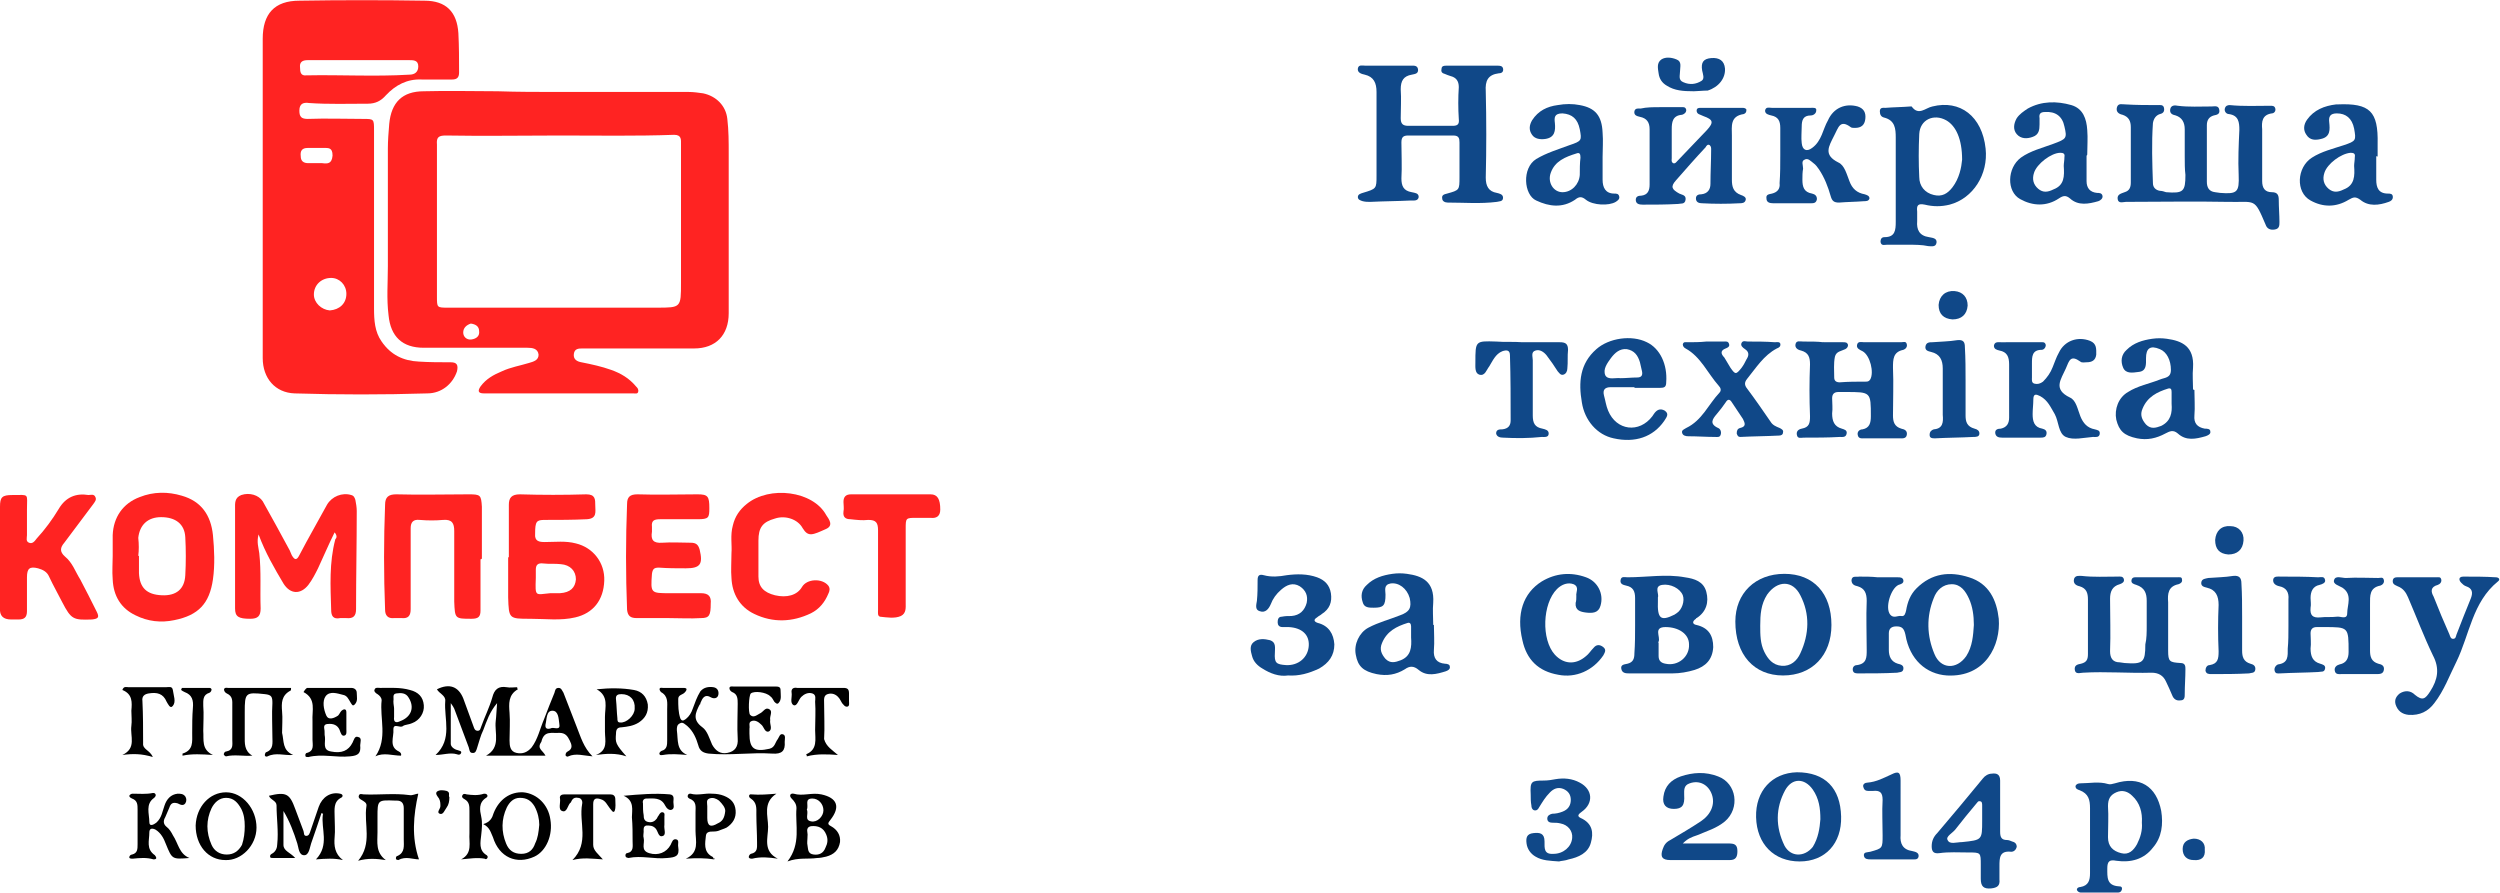 <?xml version="1.0" encoding="utf-8"?>
<!-- Generator: Adobe Illustrator 27.5.0, SVG Export Plug-In . SVG Version: 6.00 Build 0)  -->
<svg version="1.1" id="Слой_1" xmlns="http://www.w3.org/2000/svg" xmlns:xlink="http://www.w3.org/1999/xlink" x="0px" y="0px"
	 viewBox="0 0 361.6 129.1" style="enable-background:new 0 0 361.6 129.1;" xml:space="preserve">
<style type="text/css">
	.st0{fill:#FF2322;}
	.st1{fill:#104888;}
</style>
<g>
	<path class="st0" d="M80.7,13.3c6.3,0,12.6,0,18.9,0c0.7,0,1.4,0.1,2.1,0.2c1.9,0.4,3.3,1.8,3.5,3.7c0.2,1.7,0.2,3.3,0.2,5
		c0,7.7,0,15.4,0,23.1c0,3.2-1.9,5.1-5,5.1c-5,0-10.1,0-15.1,0c-0.3,0-0.7,0-1,0c-0.6,0-1.2,0-1.3,0.8c-0.1,0.8,0.5,1.1,1.1,1.2
		c1.5,0.3,2.9,0.6,4.3,1.1c1.4,0.5,2.6,1.2,3.6,2.4c0.2,0.2,0.4,0.4,0.3,0.8c-0.1,0.3-0.4,0.2-0.7,0.2c-7.2,0-14.4,0-21.6,0
		c-0.9,0-0.9-0.4-0.5-1c0.8-1.1,1.9-1.7,3.1-2.2c1.3-0.6,2.6-0.8,3.9-1.2c0.7-0.2,1.4-0.4,1.4-1.2c-0.1-0.9-0.9-1-1.6-1
		c-2.4,0-4.7,0-7.1,0c-2.6,0-5.2,0-7.9,0c-3.1,0-4.8-1.6-5.1-4.7c-0.3-2.4-0.1-4.7-0.1-7.1c0-5.7,0-11.3,0-17c0-1.2,0.1-2.4,0.2-3.6
		c0.3-3.1,1.9-4.7,5-4.7c3.6-0.1,7.2,0,10.7,0C74.9,13.3,77.8,13.3,80.7,13.3C80.7,13.3,80.7,13.3,80.7,13.3z M81,19.6
		C81,19.6,81,19.7,81,19.6c-5.5,0-11,0.1-16.5,0c-1,0-1.4,0.2-1.3,1.3c0,7.3,0,14.7,0,22c0,1.6,0,1.6,1.6,1.6c10.1,0,20.2,0,30.2,0
		c3.5,0,3.5,0,3.5-3.6c0-6.7,0-13.3,0-20c0-0.7,0.1-1.4-1-1.4C92,19.7,86.5,19.6,81,19.6z M68.1,46.8c-0.6,0.2-1.1,0.6-1.1,1.3
		c0,0.6,0.5,1.1,1.2,1c0.7-0.1,1.2-0.5,1.1-1.2C69.3,47.2,68.8,46.9,68.1,46.8z"/>
	<path class="st0" d="M38,28.6c0-7.7,0-15.3,0-23c0-3.6,1.7-5.5,5.3-5.5c6-0.1,12.1-0.1,18.1,0c3.1,0,4.7,1.6,4.9,4.7
		c0.1,1.9,0.1,3.8,0.1,5.7c0,0.7-0.3,1-1,1c-1.5,0-2.9,0-4.4,0c-2.1-0.1-3.8,0.8-5.2,2.3c-0.7,0.8-1.5,1.2-2.6,1.2
		c-2.8,0-5.7,0.1-8.5-0.1c-0.7-0.1-1.4,0-1.4,1.1c0,0.9,0.3,1.2,1.2,1.2c2.7-0.1,5.3,0,8,0c1.6,0,1.6,0,1.6,1.7c0,8.6,0,17.2,0,25.7
		c0,1.7,0.1,3.4,1.1,4.8c1.3,1.9,3.1,2.8,5.4,2.9c1.5,0.1,3.1,0.1,4.6,0.1c0.9,0,1.1,0.4,0.9,1.3c-0.6,1.8-2.2,3.2-4.3,3.2
		c-6.4,0.2-12.8,0.2-19.2,0c-2.8-0.1-4.6-2.2-4.6-5.1C38,44.1,38,36.3,38,28.6C38,28.6,38,28.6,38,28.6z M51.9,8.7
		C51.9,8.7,51.9,8.7,51.9,8.7c-2.5,0-4.9,0-7.4,0c-0.8,0-1.2,0.3-1.1,1.1c0,0.6,0.1,1.2,0.9,1.1c5-0.1,9.9,0.2,14.9-0.1
		c0.8,0,1.3-0.4,1.3-1.2c0-0.9-0.7-0.9-1.3-0.9C56.7,8.7,54.3,8.7,51.9,8.7z M50.1,42.5c0-1.3-1-2.3-2.2-2.3c-1.4,0-2.5,1-2.5,2.4
		c0,1.2,1.1,2.2,2.3,2.3C49.1,44.8,50.1,43.9,50.1,42.5z M45.7,23.6c0.3,0,0.6,0,0.9,0c0.8,0.1,1.4,0.1,1.5-1.1
		c0-1.2-0.6-1.1-1.4-1.1c-0.7,0-1.5,0-2.2,0c-0.8,0-1.1,0.4-1,1.2c0,0.7,0.4,1,1.1,1C44.9,23.6,45.3,23.6,45.7,23.6z"/>
	<path class="st1" d="M213,9.5c1.2,0,2.4,0,3.6,0c0.3,0,0.7,0,0.8,0.4c0.1,0.5-0.2,0.7-0.6,0.7c-1.6,0.2-2,1.1-1.9,2.6
		c0.1,4.2,0.1,8.3,0,12.5c0,1.2,0.4,2,1.6,2.2c0.4,0.1,0.9,0.2,0.9,0.7c0,0.6-0.6,0.5-0.9,0.6c-2.4,0.3-4.7,0.1-7.1,0.1
		c-0.4,0-0.8-0.2-0.8-0.6c-0.1-0.5,0.3-0.6,0.7-0.7c1.8-0.5,1.8-0.5,1.8-2.4c0-1.7,0-3.3,0-5c0-0.6-0.1-1-0.9-1c-2.2,0-4.3,0-6.5,0
		c-0.7,0-1,0.2-1,1c0,1.7,0.1,3.5,0,5.2c0,1.1,0.3,1.8,1.5,2c0.4,0.1,1,0.1,1,0.7c-0.1,0.6-0.7,0.5-1.1,0.5c-2,0.1-3.9,0.1-5.9,0.2
		c-0.4,0-0.7,0-1.1-0.1c-0.3-0.1-0.7-0.2-0.7-0.6c0-0.4,0.4-0.5,0.7-0.6c2-0.6,2-0.6,2-2.5c0-4,0-8.1,0-12.1c0-1.3-0.4-2.2-1.7-2.5
		c-0.5-0.1-1.1-0.3-1-0.9c0.1-0.6,0.7-0.4,1.1-0.4c2.2,0,4.3,0,6.5,0c0.4,0,1-0.1,1.1,0.5c0.1,0.7-0.5,0.7-0.9,0.8
		c-1.2,0.2-1.6,0.9-1.6,2.1c0.1,1.4,0,2.8,0,4.2c0,0.8,0.3,1.1,1.1,1.1c2.1,0,4.2,0,6.4,0c0.7,0,1-0.2,0.9-1c-0.1-1.5-0.1-3.1,0-4.6
		c0-0.9-0.4-1.4-1.2-1.6c-0.3-0.1-0.6-0.2-0.8-0.3c-0.4-0.1-0.6-0.3-0.5-0.7c0-0.5,0.4-0.5,0.7-0.5C210.5,9.5,211.7,9.5,213,9.5
		C213,9.5,213,9.5,213,9.5z"/>
	<path class="st0" d="M48.4,77c-0.9,1.8-1.6,3.5-2.4,5.2c-0.4,0.8-0.8,1.6-1.4,2.4C43.5,86,42,86,41,84.4c-1.3-2.2-2.6-4.4-3.6-7.1
		c-0.3,1.1,0,1.9,0.1,2.7c0.3,2.7,0.1,5.3,0.2,8c0,1.1-0.4,1.5-1.5,1.5c-1.7,0-2.2-0.3-2.2-1.5c0-2.6,0-5.2,0-7.9c0-2.2,0-4.3,0-6.5
		c0-0.8-0.1-1.6,0.9-2c1.2-0.4,2.5,0,3.1,0.9c1.3,2.3,2.6,4.7,3.9,7.1c0.1,0.2,0.2,0.5,0.3,0.7c0.4,0.7,0.7,0.8,1.1,0
		c1.3-2.5,2.7-4.9,4-7.3c0.7-1.2,2.2-1.8,3.5-1.4c0.4,0.1,0.5,0.4,0.6,0.7c0.1,0.5,0.2,1.1,0.2,1.6c0,4.7-0.1,9.5-0.1,14.2
		c0,1-0.4,1.4-1.4,1.3c-0.3,0-0.6,0-0.9,0c-1,0.2-1.3-0.3-1.3-1.2c-0.1-3.4-0.3-6.8,0.6-10.2C48.7,77.8,48.8,77.5,48.4,77z"/>
	<path class="st1" d="M316,22.6c0-1.3,0-2.6,0-3.9c0-1-0.4-1.7-1.3-2c-0.5-0.1-0.9-0.3-0.8-0.9c0.1-0.6,0.7-0.6,1.1-0.5
		c1.6,0.2,3.2,0.1,4.9,0.1c0.4,0,1-0.2,1.1,0.5c0.1,0.6-0.3,0.7-0.8,0.8c-0.7,0.2-1,0.7-1,1.4c0,2.7,0,5.5,0,8.2
		c0,0.8,0.3,1.4,1.2,1.5c0.2,0,0.5,0.1,0.7,0.1c2.5,0.2,2.8-0.1,2.7-2.6c-0.1-2.2,0-4.3,0.1-6.5c0-1.1-0.1-2.1-1.5-2.3
		c-0.4,0-0.7-0.4-0.6-0.8c0.1-0.4,0.4-0.5,0.7-0.5c2,0.2,3.9,0.1,5.9,0.1c0.3,0,0.6,0,0.7,0.4c0.1,0.4-0.2,0.7-0.5,0.7
		c-1.4,0.2-1.5,1.2-1.4,2.3c0,2.5,0,5,0,7.5c0,1,0.4,1.6,1.4,1.6c0.8,0,1,0.4,1,1.1c0,1.1,0.1,2.2,0.1,3.2c0,0.5,0,1-0.7,1.1
		c-0.6,0.1-1.1-0.1-1.3-0.7c-1.7-4-1.4-3.2-5.5-3.3c-4.9-0.1-9.8,0-14.7,0c-0.4,0-1.1,0.3-1.2-0.4c-0.1-0.7,0.5-0.8,1-1
		c0.7-0.2,0.9-0.7,0.9-1.4c0-2.7,0-5.3,0-8c0-0.9-0.3-1.5-1.2-1.8c-0.5-0.1-1-0.4-0.8-1.1c0.2-0.6,0.7-0.4,1.2-0.4
		c1.6,0.1,3.2,0.1,4.7,0.1c0.3,0,0.8-0.1,0.9,0.4c0.1,0.5-0.1,0.8-0.6,0.9c-0.6,0.2-0.9,0.7-1,1.3c-0.2,2.9-0.1,5.8,0,8.7
		c0,0.6,0.4,1,1,1.1c0.3,0,0.6,0.1,0.9,0.2c2.5,0.2,2.8-0.1,2.8-2.5C316,24.5,316,23.6,316,22.6z"/>
	<path class="st0" d="M73.6,80.6c0-2.5,0-5.1,0-7.6c0-1,0.4-1.5,1.6-1.5c3.2,0.1,6.4,0.1,9.6,0c1.3,0,1.3,0.7,1.3,1.6
		c0,0.9,0.3,1.9-1.2,2c-2,0.1-4.1,0.1-6.1,0.1c-1.2,0-1.4,0.2-1.4,2c-0.1,1.1,0.6,1.2,1.4,1.2c1.5,0,3-0.2,4.5,0.2
		c2.5,0.6,4.2,2.8,4.1,5.4c-0.1,2.8-1.6,4.7-4.2,5.3c-2.1,0.5-4.3,0.2-6.5,0.2c-3.1,0-3.1,0-3.2-3.1c0-1,0-1.9,0-2.9
		c0-1,0-1.9,0-2.9C73.6,80.6,73.6,80.6,73.6,80.6z M79.6,85.8c0.5,0,0.9,0,1.4,0c1.5-0.1,2.2-0.8,2.3-2c0-1.2-0.8-2.1-2.2-2.2
		c-0.8-0.1-1.7,0-2.5-0.1c-0.8-0.1-1.1,0.2-1.1,0.9c0,0.4,0,0.8,0,1.2C77.4,86.4,77.4,86,79.6,85.8z"/>
	<path class="st0" d="M16.3,80.4c0-1,0-2,0-3c0.1-2.6,1.5-4.6,3.9-5.5c2-0.8,4.1-0.8,6.1-0.2c2.8,0.8,4.2,2.8,4.5,5.7
		c0.2,2.1,0.3,4.3,0,6.4c-0.5,3.5-2.1,5.2-5.6,5.9c-1.9,0.4-3.8,0.2-5.6-0.7c-2.1-1-3.2-2.8-3.3-5.2C16.2,82.6,16.3,81.5,16.3,80.4
		C16.3,80.4,16.3,80.4,16.3,80.4z M20,80.4c0,0,0.1,0,0.1,0c0,0.8,0,1.7,0,2.5c0.1,2.1,1.1,3.1,3.3,3.2c2.1,0.1,3.3-0.9,3.4-2.9
		c0.1-1.8,0.1-3.7,0-5.5c-0.1-1.9-1.4-2.9-3.5-2.9c-1.9,0-3.1,1.1-3.3,3C20.1,78.7,20.1,79.6,20,80.4z"/>
	<path class="st0" d="M69.5,80.9c0,2.5,0,4.9,0,7.4c0,0.9-0.3,1.2-1.3,1.2c-2.4,0-2.4,0-2.5-2.5c0-3.4,0-6.8,0-10.2
		c0-1.1-0.3-1.7-1.6-1.6c-1.1,0.1-2.2,0.1-3.4,0c-0.9-0.1-1.3,0.3-1.3,1.2c0,2.2,0,4.4,0,6.6c0,1.7,0,3.4,0,5.1
		c0,0.9-0.3,1.4-1.3,1.3c-0.4,0-0.8,0-1.1,0c-0.9,0.1-1.3-0.4-1.3-1.2c-0.2-5.1-0.2-10.1,0-15.2c0-1.1,0.5-1.5,1.6-1.5
		c3.5,0.1,7,0,10.5,0c1.7,0,1.8,0.1,1.9,1.8c0,2.5,0,5,0,7.5C69.6,80.9,69.5,80.9,69.5,80.9z"/>
	<path class="st1" d="M271.6,83.5c1,0,1.9,0,2.9,0c0.3,0,0.7,0,0.8,0.4c0.1,0.5-0.4,0.6-0.7,0.7c-1.1,0.5-2,3.3-1.2,4.3
		c0.5,0.6,1.1,0.1,1.6,0.2c0.5,0.1,0.6-0.4,0.7-0.8c0.2-1.2,0.6-2.3,1.5-3.2c2.2-2.2,4.8-2.5,7.6-1.6c2.9,0.9,4,3.3,4.3,6
		c0.3,3.8-1.9,8.5-7.5,8.2c-3-0.2-5.4-2.3-6-5.9c-0.2-0.9-0.5-1.2-1.3-1.2c-0.7,0-1.1,0.3-1.1,1c0,0.8,0,1.6,0,2.4
		c0,0.9,0.3,1.7,1.3,2c0.4,0.1,0.9,0.2,0.8,0.8c-0.1,0.5-0.6,0.4-0.9,0.5c-1.9,0.1-3.7,0.1-5.6,0.1c-0.3,0-0.7,0-0.8-0.4
		c-0.1-0.5,0.2-0.8,0.6-0.8c1.4-0.2,1.4-1.1,1.4-2.2c0-2.4-0.1-4.7,0-7.1c0-1.1-0.3-1.8-1.3-2.1c-0.5-0.1-0.9-0.3-0.9-0.9
		c0.1-0.7,0.7-0.4,1.1-0.5C269.8,83.4,270.7,83.4,271.6,83.5C271.6,83.4,271.6,83.4,271.6,83.5z M285.5,90.4c0-1.4-0.2-2.7-0.7-3.8
		c-0.5-1.1-1.2-2.1-2.5-2.1c-1.3,0-2.2,0.9-2.6,2c-1.1,2.7-1,5.5,0.1,8.1c0.9,2.2,3.2,2.3,4.6,0.3C285.3,93.5,285.4,91.9,285.5,90.4
		z"/>
	<path class="st0" d="M96.7,89.4c-1.5,0-3.1,0-4.6,0c-0.9,0-1.3-0.3-1.4-1.2c-0.2-5.1-0.2-10.2,0-15.3c0-1,0.4-1.4,1.5-1.4
		c2.9,0.1,5.8,0,8.7,0c1.5,0,1.7,0.3,1.7,2c0,1.4-0.1,1.6-1.7,1.6c-1.8,0-3.6,0-5.4,0c-0.9,0-1.3,0.2-1.2,1.1c0,0.2,0,0.5,0,0.7
		c-0.2,1.2,0.2,1.7,1.5,1.6c1.4-0.1,2.7,0,4.1,0c0.8,0,1.1,0.3,1.3,1c0.5,2.1,0.1,2.7-2,2.7c-1.3,0-2.6,0-3.9-0.1
		c-0.7,0-0.9,0.2-1,0.9c-0.2,2.8-0.2,2.8,2.6,2.8c1.5,0,3,0,4.5,0c1.1,0,1.5,0.5,1.4,1.5c0,1.7-0.2,2.1-1.4,2.1
		C99.9,89.5,98.3,89.4,96.7,89.4z"/>
	<path class="st0" d="M0,80.4c0-2.4,0-4.7,0-7.1c0-1.4,0.3-1.7,1.8-1.7c2.5,0,2.1-0.3,2.1,2.1c0,1.2,0,2.5,0,3.7
		c0,0.4-0.2,0.9,0.3,1.1c0.5,0.2,0.8-0.2,1.1-0.6c1.2-1.3,2.3-2.8,3.2-4.3c1-1.7,2.5-2.3,4.3-2c0.3,0,0.8-0.2,1,0.3
		c0.2,0.4-0.1,0.7-0.3,1c-1.4,1.9-2.8,3.7-4.2,5.6c-0.6,0.7-0.7,1.3,0.1,2c1.1,0.9,1.5,2.2,2.2,3.3c0.8,1.5,1.6,3.1,2.4,4.7
		c0.4,0.8,0.2,1-0.7,1.1c-2.7,0.1-3,0-4.3-2.5c-0.6-1.2-1.3-2.4-1.9-3.7c-0.3-0.7-0.9-1-1.6-1.2c-1.2-0.3-1.6,0-1.6,1.3
		c0,1.6,0,3.2,0,4.9c0,0.9-0.4,1.2-1.2,1.2c-0.4,0-0.7,0-1.1,0c-1.1,0-1.7-0.5-1.6-1.7C0,85.3,0,82.8,0,80.4z"/>
	<path class="st1" d="M276,35.4c-1,0-2.1,0-3.1,0c-0.3,0-0.8,0.2-0.9-0.4c0-0.5,0.2-0.7,0.6-0.7c1.5,0,1.6-1,1.6-2.2
		c0-4.1,0-8.2,0-12.2c0-1.3-0.1-2.5-1.7-2.9c-0.4-0.1-0.6-0.4-0.6-0.9c0-0.6,0.5-0.5,0.8-0.5c1.2-0.1,2.4-0.1,3.6-0.2
		c0.1,0,0.2,0,0.2,0c1,1.4,2,0.2,3,0c4-1,7.2,1.4,7.7,6.1c0.4,3.7-1.8,7.2-5.2,8.1c-1.2,0.3-2.4,0.3-3.6,0c-1-0.2-1.2,0.1-1.1,1
		c0,0.5,0,0.9,0,1.4c-0.1,1.2,0.3,2.1,1.7,2.3c0.4,0.1,1.2,0.1,1.1,0.8c-0.1,0.7-0.8,0.5-1.2,0.5C278,35.4,277,35.4,276,35.4z
		 M283.8,23.1c0-3-0.9-4.9-2.3-5.7c-1.8-1-3.8-0.1-3.9,2c-0.1,2.1-0.1,4.2,0,6.2c0,1.3,0.8,2.3,2.1,2.6c1.2,0.3,2-0.2,2.7-1.1
		C283.4,25.8,283.7,24.2,283.8,23.1z"/>
	<path class="st0" d="M105.8,80c0.1-1.1-0.2-2.6,0.2-4c0.3-1.3,1-2.3,2-3.1c3.3-2.7,9.6-1.9,11.5,1.6c0.4,0.6,1.1,1.5,0,2
		c-2,0.9-2.6,1.2-3.4-0.1c-0.7-1.3-2.5-1.9-4-1.4c-1.8,0.5-2.4,1.3-2.4,3.2c0,1.7,0,3.5,0,5.2c0,1.5,0.8,2.3,2.4,2.7
		c1.7,0.4,3.2,0,3.9-1.2c0.7-1.2,2.9-1.3,3.8-0.2c0.3,0.4,0.2,0.8,0,1.2c-0.5,1.2-1.3,2.2-2.5,2.8c-2.7,1.3-5.5,1.4-8.2,0.1
		c-2.1-1-3.2-2.9-3.3-5.2C105.7,82.5,105.8,81.4,105.8,80z"/>
	<path class="st1" d="M310.5,90.5c0-1.2,0-2.4,0-3.6c0-1.1-0.3-1.9-1.5-2.3c-0.3-0.1-0.8-0.2-0.7-0.7c0.1-0.5,0.6-0.4,0.9-0.4
		c1.9,0,3.8,0,5.7,0c0.3,0,0.7-0.1,0.7,0.3c0.1,0.4-0.2,0.6-0.5,0.7c-1.5,0.3-1.6,1.4-1.5,2.6c0,2.3,0,4.7,0,7
		c0,1.6,0.2,1.7,1.8,1.8c0.7,0,0.7,0.5,0.7,0.9c0,1.2-0.1,2.4-0.1,3.6c0,0.4,0,0.9-0.6,0.9c-0.6,0.1-1-0.2-1.2-0.7
		c-0.3-0.7-0.6-1.4-0.9-2c-0.4-0.9-1.1-1.3-2.1-1.3c-3.3,0.1-6.6-0.2-9.9,0c-0.4,0-1.1,0.3-1.2-0.4c-0.1-0.7,0.4-0.8,0.9-0.9
		c0.8-0.2,1-0.6,1-1.4c0-2.6,0-5.2,0-7.9c0-0.9-0.2-1.6-1.2-1.9c-0.5-0.1-1-0.4-0.8-1.1c0.2-0.5,0.7-0.4,1.1-0.4
		c1.7,0.2,3.5,0.1,5.2,0.1c0.3,0,0.8-0.1,0.9,0.4c0.1,0.4-0.3,0.6-0.6,0.7c-1.1,0.3-1.4,1.1-1.4,2.1c0,2.5,0.1,5.1,0,7.6
		c0,1,0.4,1.6,1.4,1.6c0.2,0,0.5,0.1,0.7,0.1c2.7,0.2,3-0.1,3-2.7C310.5,92.4,310.5,91.4,310.5,90.5
		C310.5,90.5,310.5,90.5,310.5,90.5z"/>
	<path class="st1" d="M240.1,15.5c1,0,2,0,3,0c0.3,0,0.7-0.1,0.8,0.4c0,0.4-0.3,0.6-0.6,0.7c-1.4,0.1-1.5,1.1-1.5,2.1
		c0,1.4,0,2.8,0,4.2c0,0.2-0.1,0.5,0.2,0.7c0.3,0.1,0.4-0.1,0.6-0.3c1.4-1.5,2.9-3,4.3-4.5c1-1.1,0.9-1.5-0.5-2
		c-0.2-0.1-0.5-0.2-0.7-0.3c-0.2-0.1-0.3-0.3-0.3-0.5c0-0.3,0.2-0.4,0.5-0.4c2.1,0,4.2,0,6.2,0c0.2,0,0.5,0.1,0.5,0.3
		c0,0.3-0.1,0.5-0.4,0.6c-2,0.3-1.7,1.8-1.7,3.1c0,2.1,0,4.2,0,6.4c0,1,0.2,1.8,1.3,2.2c0.3,0.1,0.8,0.3,0.7,0.7
		c-0.1,0.5-0.6,0.5-0.9,0.5c-1.8,0.1-3.6,0.1-5.4,0c-0.4,0-0.9-0.1-0.9-0.7c0-0.5,0.4-0.6,0.8-0.6c0.9-0.1,1.3-0.7,1.3-1.5
		c0-1.7,0.1-3.3,0.1-5c0-0.2,0-0.4-0.2-0.6c-0.3-0.2-0.5,0.1-0.6,0.3c-1.5,1.6-2.9,3.2-4.3,4.8c-0.8,0.9-0.6,1.3,0.5,1.9
		c0.4,0.2,1,0.2,0.9,0.9c-0.1,0.7-0.7,0.5-1.1,0.6c-1.7,0.1-3.4,0.1-5.1,0.1c-0.5,0-1-0.1-1-0.7c0-0.5,0.4-0.6,0.8-0.6
		c0.9-0.1,1.2-0.7,1.2-1.6c0-2.7,0-5.3,0-8c0-1-0.4-1.6-1.4-1.8c-0.4-0.1-0.9-0.2-0.8-0.8c0.1-0.5,0.6-0.4,0.9-0.4
		C238.2,15.5,239.1,15.5,240.1,15.5C240.1,15.5,240.1,15.5,240.1,15.5z"/>
	<path class="st1" d="M331,90.6c0-1.3,0-2.6,0-3.9c0.1-1-0.3-1.7-1.3-1.9c-0.5-0.1-1-0.4-0.9-1c0.1-0.5,0.7-0.4,1.1-0.4
		c1.8,0,3.6,0,5.4,0.1c0.4,0,0.9-0.2,1,0.4c0.1,0.4-0.4,0.6-0.8,0.7c-1,0.2-1.3,1-1.3,1.9c0,0.5,0.1,0.9,0,1.4
		c-0.1,1.1,0.3,1.5,1.4,1.4c0.8-0.1,1.6,0,2.4-0.1c0.5-0.1,1.5,0.5,1.5-0.5c0-1.2,0.8-2.7-0.7-3.7c-0.5-0.3-1.4-0.5-1.2-1.1
		c0.2-0.7,1.1-0.3,1.7-0.3c1.6-0.1,3.2,0,4.7,0c0.3,0,0.7-0.2,0.8,0.3c0.1,0.4-0.2,0.7-0.5,0.8c-1.6,0.3-1.5,1.5-1.5,2.7
		c0,2.2,0,4.5,0,6.7c0,0.9,0.2,1.6,1.2,1.9c0.5,0.1,0.9,0.3,0.8,0.9c-0.1,0.6-0.6,0.6-1.1,0.6c-1.7,0-3.3,0-5,0
		c-0.4,0-0.9,0.1-1-0.5c-0.1-0.5,0.3-0.8,0.7-0.9c1-0.2,1.3-0.9,1.3-1.8c0-3.6,0-3.6-3.5-3.6c-0.4,0-0.7,0-1.1,0
		c-0.6,0-0.9,0.3-0.9,0.9c0,0.7,0.1,1.5,0,2.2c0,1.1,0.3,1.9,1.4,2.2c0.3,0.1,0.8,0.2,0.7,0.7c-0.1,0.6-0.6,0.4-1,0.5
		c-1.8,0.1-3.7,0.1-5.5,0.2c-0.3,0-0.7,0.1-0.8-0.4c-0.1-0.4,0.2-0.8,0.5-0.9c1.5-0.2,1.4-1.2,1.4-2.3C331,92.8,331,91.7,331,90.6z"
		/>
	<path class="st1" d="M263.7,49.5c1,0,1.9,0,2.9,0c0.3,0,0.6,0,0.7,0.4c0,0.3-0.2,0.5-0.4,0.6c-0.6,0.3-1.3,0.3-1.5,1.1
		c-0.2,1-0.1,2-0.1,3c0,0.5,0.3,0.7,0.8,0.7c1.2-0.1,2.5-0.1,3.7-0.1c0.3,0,0.5,0,0.7-0.3c0.6-1,0-3.5-1.1-4.1
		c-0.4-0.2-0.9-0.4-0.8-0.9c0.1-0.6,0.7-0.4,1-0.4c1.8,0,3.6,0,5.4,0c0.3,0,0.7-0.2,0.8,0.3c0.1,0.4-0.2,0.7-0.5,0.8
		c-1.5,0.3-1.5,1.4-1.5,2.6c0.1,2.3,0,4.6,0,6.9c0,0.9,0.2,1.6,1.2,1.9c0.5,0.1,0.9,0.3,0.8,0.9c-0.1,0.6-0.7,0.5-1.1,0.5
		c-1.7,0-3.3,0-5,0c-0.4,0-0.9,0.1-1-0.5c-0.1-0.5,0.3-0.8,0.7-0.8c1-0.2,1.2-0.9,1.2-1.9c0-3.5,0-3.5-3.6-3.5c-0.4,0-0.7,0-1.1,0
		c-0.6,0-0.9,0.3-0.9,0.9c0,0.7,0.1,1.5,0,2.2c0,1.1,0.3,1.9,1.4,2.2c0.3,0.1,0.8,0.2,0.7,0.7c-0.1,0.6-0.6,0.5-1,0.5
		c-1.7,0.1-3.5,0.1-5.2,0.1c-0.4,0-0.9,0.2-1-0.4c-0.1-0.5,0.2-0.8,0.7-0.9c1.1-0.2,1.2-0.8,1.2-1.8c-0.1-2.5-0.1-5,0-7.5
		c0-1-0.2-1.7-1.3-2c-0.5-0.1-0.9-0.4-0.8-0.9c0.1-0.6,0.7-0.4,1.1-0.4C262,49.4,262.9,49.4,263.7,49.5
		C263.8,49.4,263.8,49.5,263.7,49.5z"/>
	<path class="st1" d="M236.5,90.4c0-1.3,0-2.6,0-3.9c0-1-0.3-1.6-1.3-1.8c-0.4-0.1-0.9-0.2-0.8-0.8c0.1-0.6,0.6-0.4,1-0.4
		c2.8,0,5.6-0.5,8.3,0c1.4,0.2,2.7,0.6,3.1,2.1c0.4,1.5,0,2.9-1.4,3.8c0,0-0.1,0-0.1,0.1c-0.6,0.4-0.5,0.8,0.1,0.9
		c1.7,0.4,2.4,1.5,2.4,3.2c-0.1,1.8-1.1,2.8-2.7,3.3c-1,0.3-2.1,0.5-3.2,0.5c-2.1,0-4.2,0-6.2,0c-0.5,0-1.1,0-1.2-0.7
		c-0.1-0.6,0.5-0.6,0.9-0.7c0.8-0.2,1-0.7,1-1.5C236.5,93.1,236.5,91.8,236.5,90.4C236.5,90.4,236.5,90.4,236.5,90.4z M239.9,93
		C239.9,93,239.9,93,239.9,93c0,0.6,0,1.2,0,1.9c0,0.7,0.4,1,1,1.1c1.8,0.4,3.5-1,3.4-2.8c0-1.5-1.5-2.5-3.4-2.5
		c-1.8,0-0.7,1.4-1,2.1C239.8,92.9,239.9,93,239.9,93z M239.8,86.9c-0.1,2.6,0.4,3,2.4,2c0.1-0.1,0.2-0.1,0.3-0.2
		c0.8-0.5,1.2-1.8,0.9-2.6c-0.4-1-1.8-1.7-3-1.5c-1.2,0.2-0.4,1.3-0.6,1.8C239.8,86.6,239.8,86.8,239.8,86.9z"/>
	<path class="st1" d="M257.5,22.4c0-1.3,0-2.6,0-3.9c0-1-0.3-1.6-1.3-1.8c-0.4-0.1-0.9-0.2-0.9-0.7c0.1-0.6,0.6-0.4,1-0.4
		c1.9,0,3.7,0,5.6,0c0.3,0,0.9-0.1,0.8,0.4c0,0.4-0.4,0.7-0.8,0.7c-1.1,0-1.3,0.7-1.3,1.6c0,0.8-0.1,1.6,0,2.4
		c0.1,1,0.7,1.3,1.5,0.7c0.7-0.5,1.1-1.2,1.4-1.9c0.3-0.7,0.5-1.4,0.9-2.1c0.8-1.8,2.5-2.5,4.3-2c0.9,0.3,1.2,0.9,1.1,1.8
		c-0.1,0.9-0.6,1.3-1.5,1.3c-0.2,0-0.5,0-0.6-0.1c-1.6-1.2-1.8,0.1-2.4,1.2c-0.8,1.6-1.6,2.8,0.6,3.9c0.9,0.4,1.2,1.7,1.6,2.7
		c0.4,1.1,1.1,1.7,2.2,1.9c0.3,0.1,0.7,0.2,0.7,0.6c-0.1,0.4-0.5,0.4-0.8,0.4c-1.2,0.1-2.4,0.1-3.6,0.2c-0.7,0-1-0.2-1.2-0.9
		c-0.4-1.4-0.9-2.7-1.7-3.9c-0.2-0.3-0.5-0.7-0.8-0.9c-0.4-0.3-0.8-0.8-1.3-0.5c-0.5,0.2-0.2,0.8-0.2,1.3c-0.1,0.5-0.1,1.1-0.1,1.6
		c0,1,0.2,1.8,1.4,2c0.4,0.1,0.7,0.3,0.7,0.8c-0.1,0.6-0.5,0.6-0.9,0.6c-1.8,0-3.6,0-5.4,0c-0.5,0-1-0.1-1-0.7
		c-0.1-0.6,0.4-0.6,0.8-0.7c0.8-0.2,1.2-0.7,1.1-1.5C257.5,25.1,257.5,23.8,257.5,22.4C257.5,22.4,257.5,22.4,257.5,22.4z"/>
	<path class="st1" d="M292.1,49.5c1,0,2,0,3,0c0.3,0,0.7-0.1,0.8,0.4c0,0.4-0.3,0.7-0.6,0.7c-1.4,0-1.4,1-1.4,2c0,0.7,0,1.3,0,2
		c0,0.3-0.1,0.8,0.4,0.9c0.4,0.1,0.8,0,1.2-0.3c0.6-0.6,1.1-1.3,1.4-2.1c0.3-0.7,0.5-1.4,0.9-2.1c0.8-1.7,2.7-2.4,4.5-1.7
		c1,0.4,0.9,1.2,0.9,2c-0.1,0.8-0.6,1.1-1.4,1.1c-0.3,0-0.7,0.1-0.9-0.1c-1.4-1-1.6-0.2-2.1,1c-0.7,1.6-1.9,3,0.6,4.2
		c0.9,0.4,1.1,1.7,1.5,2.7c0.4,1,1,1.7,2.1,1.9c0.3,0.1,0.8,0.1,0.7,0.7c-0.1,0.5-0.6,0.4-0.9,0.4c0,0-0.1,0-0.1,0
		c-1.3,0.1-2.8,0.5-3.9,0c-1.1-0.5-1-2.2-1.6-3.3c-0.6-1-1-2-2.1-2.6c-0.6-0.3-1-0.4-1,0.5c0,0.7-0.1,1.4-0.1,2.1
		c0,1,0.2,1.9,1.4,2.1c0.4,0.1,0.7,0.3,0.6,0.8c-0.1,0.5-0.5,0.5-0.9,0.5c-1.8,0-3.7,0-5.5,0c-0.5,0-0.9-0.1-1-0.6
		c-0.1-0.6,0.4-0.7,0.8-0.7c0.9-0.2,1.2-0.8,1.2-1.6c0-2.6,0-5.2,0-7.7c0-1.1-0.3-1.8-1.4-2c-0.4-0.1-0.8-0.2-0.8-0.7
		c0.1-0.6,0.6-0.5,1-0.5C290.3,49.5,291.2,49.5,292.1,49.5C292.1,49.5,292.1,49.5,292.1,49.5z"/>
	<path class="st0" d="M127,82.4c0-1.9,0-3.8,0-5.7c0-1.1-0.3-1.5-1.4-1.5c-0.9,0.1-1.7,0-2.6-0.1c-0.7,0-1.1-0.3-1-1.1
		c0.1-0.5,0-0.9,0-1.4c0-0.7,0.3-1.1,1.1-1.1c3.8,0,7.7,0,11.5,0c1,0,1.4,0.7,1.4,2.2c0,1-0.6,1.3-1.4,1.2c-0.7,0-1.3,0-2,0
		c-1.6,0-1.6,0-1.6,1.6c0,3.6,0,7.2,0,10.7c0,0.7,0.1,1.5-0.7,1.9c-0.9,0.4-2,0.2-3,0.1c-0.4-0.1-0.3-0.6-0.3-1
		C127,86.3,127,84.4,127,82.4C127,82.4,127,82.4,127,82.4z"/>
	<path class="st1" d="M231.8,22.6c0,1.1,0,2.2,0,3.4c0,1.1,0.4,2,1.7,2c0.3,0,0.6,0,0.7,0.4c0.1,0.4-0.2,0.6-0.5,0.8
		c-1,0.6-3.3,0.5-4.3-0.3c-0.6-0.5-1-0.5-1.6,0c-1.8,1.2-3.7,1-5.6,0.1c-1.8-0.8-2.1-4.7,0-6c1.5-0.9,3.2-1.4,4.8-2
		c1.8-0.6,1.8-0.7,1.5-2.3c-0.3-1.5-1.1-2.2-2.5-2.3c-1.2,0-1.2,0.6-1.1,1.4c0.1,1.1,0,2.1-1.4,2.3c-0.7,0.1-1.5,0-1.9-0.6
		c-0.5-0.7-0.4-1.4,0-2.1c0.9-1.4,2.2-2,3.7-2.2c1.1-0.2,2.2-0.2,3.2,0c2.2,0.4,3.2,1.5,3.3,4c0.1,1.2,0,2.3,0,3.5
		C231.8,22.6,231.8,22.6,231.8,22.6z M226,27.8c1.3,0,2.4-1.1,2.5-2.5c0-0.8,0-1.7,0.1-2.5c0-0.5-0.1-0.8-0.6-0.6
		c-1.6,0.5-3.1,1.1-3.7,2.8C223.8,26.4,224.7,27.8,226,27.8z"/>
	<path class="st1" d="M343.7,22.6c0,1.1,0,2.2,0,3.4c0,1.1,0.3,2,1.7,2c0.3,0,0.7,0,0.7,0.5c0,0.4-0.3,0.6-0.6,0.7
		c-1.4,0.5-2.9,0.7-4.1-0.3c-0.7-0.5-1-0.4-1.7,0c-1.8,1.1-3.7,1.1-5.5,0.1c-2.2-1.2-2-4.8,0.2-6.2c1.4-0.9,3.1-1.3,4.6-1.8
		c1.8-0.6,1.8-0.7,1.5-2.4c-0.3-1.5-1.2-2.2-2.5-2.2c-1,0-1.2,0.5-1.1,1.3c0.1,1,0.2,2.1-1.2,2.4c-0.8,0.2-1.6,0.2-2.1-0.6
		c-0.5-0.7-0.4-1.5,0.1-2.2c1-1.4,2.5-2,4.2-2.2c0.1,0,0.2,0,0.2,0c4.7-0.2,5.9,1,5.8,5.7c0,0.6,0,1.2,0,1.9
		C343.9,22.6,343.8,22.6,343.7,22.6z M340.5,24c0-0.4,0.1-0.8,0.1-1.3c0.1-0.5-0.2-0.6-0.6-0.6c-1.4,0.1-3.4,1.6-3.8,2.9
		c-0.3,0.9-0.1,1.7,0.6,2.3c0.7,0.6,1.4,0.5,2.2,0.1C340.6,26.8,340.6,25.4,340.5,24z"/>
	<path class="st1" d="M301.8,22.5c0,1.2,0,2.5,0,3.7c0,1,0.5,1.6,1.5,1.7c0.3,0,0.7,0,0.8,0.4c0.1,0.4-0.3,0.7-0.6,0.8
		c-1.4,0.4-2.9,0.7-4.1-0.4c-0.6-0.5-1-0.4-1.6,0c-1.8,1.2-3.8,1.1-5.6,0.1c-2-1.1-1.9-4.5,0.1-6c1.4-1,3.1-1.4,4.7-2
		c1.9-0.7,2-0.8,1.6-2.5c-0.3-1.5-1.3-2.2-2.8-2.1c-0.7,0-0.9,0.3-0.8,0.9c0,0.3,0,0.6,0,0.9c0,0.8-0.1,1.5-1,1.8
		c-0.8,0.3-1.7,0.3-2.3-0.4c-0.6-0.7-0.4-1.6,0-2.3c0.4-0.6,1-1,1.6-1.4c2-1.1,4.2-1.1,6.3-0.5c1.7,0.5,2.2,2,2.3,3.6
		c0.1,1.2,0,2.3,0,3.5C301.9,22.5,301.8,22.5,301.8,22.5z M298.5,24c0-0.4,0.1-0.8,0.1-1.3c0.1-0.5-0.2-0.6-0.6-0.6
		c-1.3,0-3.4,1.6-3.8,2.9c-0.3,0.9-0.1,1.7,0.6,2.3c0.7,0.6,1.4,0.5,2.2,0.1C298.6,26.8,298.6,25.5,298.5,24z"/>
	<path class="st1" d="M317.4,56.4c0,1.2,0.1,2.5,0,3.7c-0.1,1.1,0.4,1.7,1.5,1.9c0.3,0,0.8,0,0.8,0.4c0.1,0.4-0.4,0.6-0.7,0.7
		c-1.4,0.4-2.8,0.7-4-0.4c-0.7-0.6-1.2-0.3-1.8,0c-1.3,0.7-2.6,1-4.1,0.7c-1.9-0.4-2.6-1.1-3-2.7c-0.3-1.5,0.3-3.2,1.7-4
		c1.4-0.9,3.1-1.2,4.6-1.8c0.7-0.3,1.6-0.2,1.6-1.4c0-1.4-0.6-2.6-1.6-3c-1.4-0.6-2-0.1-2,1.3c0,0.9,0.1,1.9-1.1,2
		c-0.8,0.1-1.8,0.3-2.2-0.6c-0.4-0.9-0.3-1.9,0.5-2.6c1-1,2.3-1.4,3.7-1.6c0.7-0.1,1.4-0.1,2.1,0c2.2,0.3,4,1.1,3.8,4.2
		c-0.1,1,0,2.1,0,3.1C317.3,56.4,317.3,56.4,317.4,56.4z M314.1,58.4c0-0.6,0-1.2,0-1.7c0-0.4-0.1-0.6-0.5-0.5
		c-1.6,0.5-3,1.2-3.7,2.9c-0.4,0.9-0.1,1.6,0.5,2.3c0.7,0.7,1.4,0.5,2.2,0.2C314,60.9,314.2,59.7,314.1,58.4z"/>
	<path class="st1" d="M207.4,90.4c0,1.2,0.1,2.4,0,3.6c-0.1,1.2,0.4,1.9,1.6,2c0.3,0,0.7,0.1,0.7,0.4c0.1,0.4-0.3,0.6-0.6,0.7
		c-1.3,0.4-2.7,0.8-3.9-0.2c-0.7-0.6-1.3-0.6-2-0.1c-1.3,0.8-2.6,1-4.1,0.7c-1.9-0.4-2.7-1.1-3-2.8c-0.3-1.5,0.5-3.2,1.8-3.9
		c1.5-0.8,3.1-1.2,4.6-1.8c1.4-0.5,1.7-1.1,1.4-2.5c-0.4-1.4-1.6-2.3-2.8-2.1c-1,0.2-0.7,1-0.7,1.6c0,1.6-0.3,1.9-1.7,1.9
		c-0.7,0-1.4,0-1.6-0.8c-0.3-0.9-0.2-1.8,0.6-2.5c1-1,2.3-1.4,3.7-1.6c0.7-0.1,1.4-0.1,2.1,0c2.2,0.3,4,1.1,3.8,4.2
		c-0.1,1,0,2.1,0,3.1C207.3,90.4,207.3,90.4,207.4,90.4z M204.1,92.2c0-0.5,0-1.1,0-1.6c0-0.4-0.2-0.6-0.5-0.5
		c-1.6,0.5-3,1.2-3.7,2.9c-0.4,0.9-0.1,1.6,0.5,2.3c0.7,0.7,1.4,0.5,2.2,0.2C204.1,94.9,204.2,93.6,204.1,92.2z"/>
	<path class="st1" d="M251,89.9c0-4.1,2.9-6.9,7.1-6.9c4.2,0,6.8,2.8,6.8,7.4c0,4.4-2.8,7.3-7,7.3C253.7,97.7,251,94.7,251,89.9z
		 M254.6,90.5c0,1.3,0,2.6,0.6,3.8c0.5,1,1.2,1.9,2.5,2c1.3,0.1,2.2-0.7,2.7-1.8c1.3-2.8,1.4-5.7,0-8.4c-1.1-2.2-3.3-2.2-4.8-0.1
		C254.7,87.4,254.6,88.9,254.6,90.5z"/>
	<path class="st1" d="M349.8,83.5c0.9,0,1.7,0,2.6,0c0.3,0,0.6-0.1,0.7,0.3c0.1,0.4-0.2,0.7-0.5,0.8c-1.1,0.3-1,1-0.6,1.7
		c0.7,1.8,1.5,3.7,2.3,5.5c0.1,0.3,0.2,0.6,0.5,0.6c0.4,0,0.4-0.3,0.5-0.6c0.7-1.8,1.4-3.6,2.1-5.3c0.3-0.8,0.2-1.4-0.7-1.7
		c-0.3-0.1-0.5-0.3-0.7-0.5c-0.4-0.4-0.4-0.9,0.3-0.9c1.6,0,3.2,0,4.7,0.1c0.4,0,0.7,0.3,0.3,0.6c-3.7,3-4.1,7.7-6,11.6
		c-1,2-1.8,4.2-3.2,6c-0.9,1.2-2.1,1.8-3.7,1.7c-1-0.1-1.6-0.6-1.9-1.5c-0.2-0.7,0.1-1.2,0.6-1.6c0.8-0.5,1.6-0.4,2.2,0.2
		c1.1,0.9,1.5,0.6,2.2-0.5c1.1-1.7,1.4-3.3,0.4-5.2c-1.3-2.7-2.4-5.6-3.6-8.4c-0.3-0.7-0.7-1.3-1.5-1.6c-0.4-0.2-0.8-0.3-0.7-0.9
		c0.1-0.5,0.7-0.4,1.1-0.4C348.2,83.5,349,83.5,349.8,83.5C349.8,83.5,349.8,83.5,349.8,83.5z"/>
	<path class="st1" d="M246.8,49.4c0.8,0,1.7,0,2.5,0c0.3,0,0.7-0.1,0.8,0.4c0.1,0.3-0.2,0.5-0.5,0.6c-0.8,0.3-0.7,0.8-0.2,1.3
		c0.3,0.5,0.6,1,0.9,1.5c0.7,1,0.8,1,1.6,0c0.3-0.4,0.5-0.8,0.7-1.2c0.4-0.6,0.4-1.1-0.2-1.5c-0.3-0.2-0.7-0.5-0.5-0.9
		c0.2-0.4,0.6-0.2,0.9-0.2c1.3,0,2.6,0,3.9,0.1c0.3,0,0.7-0.1,0.8,0.2c0.1,0.4-0.2,0.6-0.5,0.7c-1.9,1-3,2.8-4.3,4.4
		c-0.4,0.5-0.4,0.9,0,1.4c1.2,1.6,2.3,3.2,3.4,4.8c0.3,0.5,0.8,0.7,1.3,0.9c0.2,0.1,0.6,0.3,0.5,0.6c0,0.4-0.3,0.5-0.6,0.5
		c-1.9,0.1-3.7,0.1-5.6,0.2c-0.3,0-0.4-0.2-0.5-0.5c0-0.4,0.1-0.7,0.5-0.8c0.9-0.2,0.7-0.7,0.4-1.3c-0.5-0.8-1.1-1.6-1.6-2.4
		c-0.3-0.5-0.6-0.5-0.9,0c-0.4,0.6-0.8,1.1-1.3,1.7c-0.6,0.7-1.1,1.4,0.2,2c0.3,0.1,0.5,0.5,0.4,0.9c-0.1,0.5-0.5,0.4-0.8,0.4
		c-1.3,0-2.6-0.1-3.9-0.1c-0.4,0-0.8-0.1-0.9-0.5c-0.1-0.4,0.3-0.5,0.6-0.7c2.3-1.1,3.2-3.4,4.8-5.1c0.3-0.3,0.2-0.7-0.1-1
		c-1.6-1.8-2.6-4.2-4.8-5.4c-0.2-0.1-0.4-0.3-0.4-0.6c0.1-0.4,0.4-0.3,0.7-0.3C244.9,49.5,245.9,49.5,246.8,49.4
		C246.8,49.5,246.8,49.4,246.8,49.4z"/>
	<path class="st1" d="M236.4,56c-1.1,0-2.2,0-3.4,0c-0.9,0-1.2,0.4-1,1.2c0.2,0.7,0.3,1.5,0.6,2.2c1.2,2.9,4.5,3.3,6.4,0.8
		c0.1-0.1,0.1-0.2,0.2-0.3c0.4-0.6,0.9-0.9,1.6-0.5c0.7,0.5,0.2,1-0.1,1.5c-1.6,2.3-4.2,3.2-7.3,2.5c-2.4-0.5-4.2-2.6-4.6-5.2
		c-0.5-2.9-0.3-5.6,2.1-7.7c1.8-1.6,5.1-2.1,7.3-1c1.9,0.9,3,3.2,2.8,5.8c0,0.7-0.3,0.8-0.9,0.8c-1.2,0-2.4,0-3.6,0
		C236.4,56.1,236.4,56.1,236.4,56z M234.4,54.7c0.8,0,1.6-0.1,2.4-0.1c0.7,0,0.8-0.4,0.7-0.9c-0.1-0.4-0.2-0.9-0.3-1.3
		c-0.3-1-0.8-1.7-1.9-1.9c-1-0.1-1.7,0.5-2.3,1.3c-0.5,0.7-1.2,1.6-0.8,2.5C232.6,55,233.7,54.6,234.4,54.7z"/>
	<path class="st1" d="M186.3,97.7c-1.3,0.2-2.6-0.3-3.7-1c-0.7-0.4-1.3-1-1.5-1.8c-0.2-0.7-0.4-1.5,0.2-2c0.7-0.6,1.6-0.5,2.4-0.3
		c0.9,0.3,0.7,1.1,0.7,1.8c-0.1,1.5,0.2,1.7,1.6,1.8c1.8,0.1,3.2-1.1,3.3-2.8c0.1-1.6-1-2.6-2.9-2.7c-0.3,0-0.6,0-0.9,0
		c-0.5,0-0.7-0.3-0.7-0.7c0-0.4,0.1-0.8,0.6-0.8c0.5-0.1,0.9-0.1,1.4-0.1c1.2-0.1,1.9-0.8,2.2-1.9c0.2-1-0.1-1.8-1-2.4
		c-1-0.6-1.9-0.2-2.7,0.5c-0.7,0.6-1.2,1.3-1.5,2.1c-0.3,0.7-0.8,1.3-1.6,1c-0.7-0.2-0.5-0.9-0.4-1.5c0.1-1,0.1-2,0.1-3
		c0-0.6,0.2-0.9,0.9-0.7c1.1,0.3,2.2,0.2,3.3,0c1.5-0.2,3-0.2,4.4,0.3c1.1,0.4,1.8,1.1,2,2.3c0.2,1.3-0.2,2.3-1.3,3
		c-0.2,0.2-0.5,0.3-0.7,0.5c-0.5,0.3-0.5,0.6,0.1,0.8c1.6,0.4,2.3,1.6,2.4,3.1c0,1.6-0.8,2.7-2.2,3.5
		C189.3,97.4,187.9,97.8,186.3,97.7z"/>
	<path class="st1" d="M303.7,129.1c-0.9,0-1.8,0-2.7,0c-0.2,0-0.5-0.1-0.6-0.4c0-0.3,0.3-0.4,0.5-0.4c1.2-0.2,1.4-1,1.4-2
		c0-3.1,0-6.2,0-9.4c0-1.2-0.2-2.1-1.5-2.6c-0.3-0.1-0.6-0.2-0.6-0.6c0.1-0.3,0.4-0.4,0.7-0.4c1.3,0,2.7-0.3,4,0.1
		c0.3,0.1,0.6,0,1-0.1c3.6-1.1,6,0.4,6.7,4c0.3,1.9,0.1,3.8-1.2,5.3c-1.3,1.7-3.2,2.2-5.3,1.9c-1-0.2-1.3,0.1-1.3,1.1
		c0,1.3-0.1,2.5,1.7,2.6c0.3,0,0.5,0.1,0.4,0.5c-0.1,0.3-0.3,0.4-0.6,0.4C305.5,129.1,304.6,129.1,303.7,129.1
		C303.7,129.1,303.7,129.1,303.7,129.1z M309.8,119c0.1-1.5-0.3-2.9-1.4-3.9c-0.6-0.6-1.4-0.9-2.3-0.5c-0.9,0.4-1.2,1-1.2,2
		c0.1,1.5,0,3,0,4.5c0,1.3,0.7,2,1.9,2.3c1.1,0.3,1.8-0.4,2.3-1.3C309.6,121.1,309.9,120.1,309.8,119z"/>
	<path class="st1" d="M228,86.2c-0.1-0.5,0.5-1.3-0.4-1.7c-0.8-0.3-1.7,0-2.4,0.7c-2.1,2.1-2.3,7.3-0.3,9.5c1.3,1.4,3,1.5,4.5,0.2
		c0.4-0.3,0.7-0.8,1.1-1.2c0.4-0.5,0.9-0.5,1.4-0.1c0.5,0.4,0.2,0.8,0,1.2c-1.5,2.2-4,3.3-6.5,2.8c-2.9-0.5-4.6-2.2-5.2-5
		c-0.9-3.8,0.1-6.8,2.8-8.5c2-1.2,4.2-1.4,6.4-0.6c1.7,0.6,2.6,2.4,2.1,4.1c-0.3,1.1-1.2,1.1-2.1,1c-0.8-0.1-1.6-0.3-1.5-1.4
		C228,86.9,228,86.6,228,86.2z"/>
	<path class="st1" d="M220.2,49.5c1.8,0,3.6,0,5.4,0c0.8,0,1.2,0.2,1.2,1.1c-0.1,0.9,0,1.8-0.1,2.7c0,0.4-0.2,0.8-0.6,0.9
		c-0.4,0.1-0.6-0.3-0.8-0.5c-0.5-0.8-1-1.5-1.6-2.3c-0.4-0.5-1-0.9-1.6-0.7c-0.7,0.2-0.4,0.9-0.4,1.4c0,2.7,0,5.3,0,8
		c0,1.1,0.3,1.7,1.4,1.9c0.4,0.1,0.9,0.2,0.9,0.7c0,0.6-0.6,0.5-1,0.5c-1.9,0.2-3.7,0.2-5.6,0.1c-0.4,0-0.9-0.1-1-0.6
		c0-0.6,0.5-0.6,0.9-0.6c0.9-0.1,1.2-0.6,1.2-1.3c0-3.1,0-6.2-0.1-9.4c0-0.8-0.5-0.8-1.1-0.6c-1,0.4-1.4,1.4-1.9,2.2
		c-0.4,0.5-0.6,1.4-1.4,1.2c-0.7-0.2-0.6-1.1-0.6-1.8c0-3.1,0-3.1,3-3C217.6,49.5,218.9,49.4,220.2,49.5
		C220.2,49.4,220.2,49.5,220.2,49.5z"/>
	<path d="M78.9,109.3c-2.9,0-5.8,0-8.6,0c2.2-1.2,1.2-3.3,1.4-5c0.1-0.8,0.1-1.5,0.2-2.6c-1.1,1.3-1.5,2.6-2,3.9
		c-0.4,0.8-0.6,1.7-0.9,2.6c-0.1,0.3-0.2,0.8-0.7,0.7c-0.4,0-0.4-0.5-0.5-0.8c-0.7-1.9-1.4-3.7-2.1-5.6c-0.1-0.2-0.2-0.4-0.5-0.8
		c0,2.1,0,4,0,5.9c0,0.4,0.5,0.8,1,0.9c0.2,0.1,0.6,0.1,0.5,0.4c-0.1,0.3-0.4,0.3-0.6,0.2c-1-0.3-2,0.1-3.1,0.1
		c2.5-2.3,1.2-5.2,1.4-7.8c0.1-0.8-0.9-1.1-1.2-1.7c1.8-0.9,3.1-0.4,3.8,1.3c0.5,1.4,1,2.7,1.5,4.1c0.1,0.3,0.2,0.6,0.6,0.6
		c0.4,0,0.4-0.4,0.5-0.6c0.5-1.4,1.2-2.8,1.6-4.2c0.3-1.2,0.9-1.7,2.1-1.5c0.5,0.1,1,0,1.5,0c0,0.2,0.1,0.3,0.1,0.3
		c-1.4,0.8-1.3,2.1-1.2,3.4c0.1,1.3,0,2.7,0,4c0,0.8,0.1,1.6,1,1.8c0.9,0.2,1.6-0.1,2.2-0.8c0.9-1.2,1.2-2.7,1.8-4.1
		c0.5-1.3,1-2.6,1.5-3.8c0.1-0.3,0.1-0.7,0.6-0.7c0.4,0,0.5,0.4,0.7,0.7c0.6,1.6,1.3,3.3,1.9,4.9c0.6,1.5,1,3,2.3,4.3
		c-1.3-0.1-2.4-0.5-3.5,0c-0.1,0.1-0.4,0-0.4-0.2c0-0.2,0.1-0.4,0.3-0.5c0.8-0.4,0.6-1,0.3-1.6c-0.3-0.6-0.6-1.1-1.5-1.1
		c-1.1,0.1-2.2-0.4-2.6,1.3C77.6,108.3,78.5,108.5,78.9,109.3z M79.8,105.3c0.4-0.1,1.3,0.4,1.1-0.6c-0.1-0.7-0.1-1.9-1-1.9
		c-0.9,0-0.8,1.2-1,2C78.8,105.5,79.3,105.5,79.8,105.3z"/>
	<path class="st1" d="M266.3,118.1c0.1,3.9-2.3,6.5-6,6.5c-3.7,0-6.2-2.5-6.3-6.4c-0.1-3.8,2.3-6.4,5.9-6.5
		C264,111.7,266.2,114,266.3,118.1z M263.3,118.5c0-1.6-0.2-3-1.1-4.3c-1.2-1.7-3-1.7-4,0.1c-1.4,2.6-1.4,5.3-0.1,8
		c0.9,1.7,2.9,1.7,4.1,0.2C263,121.2,263.2,119.8,263.3,118.5z"/>
	<path class="st1" d="M289.3,116.6c0,1.2,0,2.5,0,3.7c0,0.8,0.2,1.2,1,1.2c0.2,0,0.5,0.1,0.7,0.2c0.4,0.1,0.7,0.3,0.7,0.8
		c-0.1,0.4-0.4,0.7-0.8,0.7c-1.7-0.2-1.7,0.9-1.7,2.1c0,0.6,0,1.3,0,1.9c0.1,0.9-0.3,1.2-1.2,1.3c-1.1,0.1-1.5-0.3-1.5-1.4
		c0-0.7,0-1.3,0-2c0-1.8,0-1.8-1.8-1.8c-1.4,0-2.8-0.1-4.2,0.1c-0.8,0.1-1.1-0.2-1.1-1c0-0.8,0.3-1.4,0.8-1.9
		c2.2-2.6,4.4-5.2,6.6-7.9c0.3-0.4,0.8-0.7,1.3-0.7c0.7-0.1,1.2,0.1,1.2,1c0,1.2,0,2.5,0,3.7C289.3,116.6,289.3,116.6,289.3,116.6z
		 M286.7,118.7c0-0.7,0-1.5,0-2.2c0-0.2,0-0.6-0.3-0.6c-0.3-0.1-0.4,0.2-0.6,0.4c-1,1.2-2,2.4-3,3.7c-0.4,0.5-1.4,1-1.1,1.5
		c0.3,0.7,1.3,0.3,2.1,0.3C286.7,121.5,286.7,121.5,286.7,118.7z"/>
	<path class="st1" d="M243.4,122c2.4,0,4.5,0,6.6,0c0.8,0,1.3,0.1,1.3,1.1c0,0.8-0.2,1.3-1.1,1.3c-2.9,0-5.7,0-8.6,0
		c-1.2,0-1.5-0.5-1.1-1.6c0.2-0.6,0.5-1,1.1-1.3c1.5-0.9,2.9-1.7,4.4-2.7c1.5-1,2.1-2.5,1.6-3.9c-0.5-1.4-1.8-2.1-3.2-1.6
		c-0.9,0.3-0.8,1-0.8,1.7c0.1,1.5-0.3,2-1.5,2c-1.1,0-1.7-0.6-1.5-1.8c0.2-1.5,1.1-2.4,2.5-2.9c1.8-0.6,3.6-0.7,5.4,0
		c2.7,1,3.2,4.6,1,6.5c-1.2,1-2.6,1.4-4,2C244.6,121.1,244.1,121.3,243.4,122z"/>
	<path d="M99.4,109.2c-1.3-0.1-2.4-0.2-3.5,0c-0.2,0-0.4,0.1-0.5-0.1c-0.1-0.2,0.1-0.4,0.3-0.5c0.8-0.2,0.8-0.9,0.8-1.5
		c0-1.5,0-3,0-4.5c0-0.9,0.2-1.9-0.9-2.5c-0.1-0.1-0.2-0.3-0.2-0.4c0-0.3,0.3-0.2,0.5-0.2c1,0,1.9,0,2.9,0c0.2,0,0.5,0,0.5,0.2
		c0,0.2-0.2,0.4-0.3,0.5c-0.3,0.3-0.9,0.3-0.9,0.9c0,1,0,1.9,0.3,2.8c0.2,0.4,0.4,0.4,0.8,0.1c0.5-0.4,0.8-0.9,1-1.5
		c0.3-0.8,0.6-1.7,1.1-2.5c0.5-0.6,1.2-0.7,1.9-0.6c0.6,0.1,0.8,0.6,0.7,1.1c-0.1,0.5-0.6,0.6-1,0.4c-1-0.6-1.3,0.1-1.6,0.8
		c0,0.1,0,0.2-0.1,0.2c-0.6,1.2-1.1,2.2,0.4,3.3c0.7,0.5,1,1.6,1.4,2.5c0.5,0.9,1.2,1.4,2.2,1.2c1.1-0.2,1.6-0.9,1.5-2.1
		c-0.1-1.7,0-3.3,0-5c0-0.7,0-1.4-0.8-1.7c-0.2-0.1-0.4-0.3-0.4-0.6c0.1-0.3,0.4-0.2,0.6-0.2c2,0,4,0,6,0c0.4,0,0.8,0,0.8,0.5
		c0,0.7,0.2,1.4-0.3,1.9c-0.2,0.2-0.4,0-0.6-0.2c-0.2-0.3-0.3-0.6-0.6-0.8c-0.6-0.6-2.3-0.8-2.8-0.4c-0.3,0.3-0.4,2.8-0.1,3.1
		c0.5,0.5,1,0,1.4-0.2c0.5-0.2,0.8-1,1.4-0.6c0.5,0.3,0,1,0.1,1.5c0,0,0,0.1,0,0.1c-0.1,0.5,0.4,1.3-0.2,1.6c-0.6,0.2-0.7-0.7-1.1-1
		c-0.4-0.4-0.9-0.7-1.4-0.5c-0.5,0.2-0.2,0.7-0.3,1.1c0,0.2,0,0.5,0,0.7c0,2.2,0.7,2.7,2.9,2.2c0.8-0.2,0.8-0.9,1.2-1.4
		c0.2-0.3,0.3-0.8,0.7-0.7c0.5,0.1,0.3,0.7,0.3,1.1c0.1,1.3-0.4,1.8-1.8,1.7c-3.1-0.2-6.1,0.3-9.2,0c-0.8-0.1-1.3-0.4-1.5-1.2
		c-0.3-1-0.7-2-1.6-2.8c-0.3-0.2-0.6-0.6-1-0.4c-0.5,0.2-0.5,0.6-0.5,1C98.1,107.1,97.8,108.5,99.4,109.2z"/>
	<path class="st1" d="M225.5,124.6c-1.3-0.1-2.4-0.1-3.4-0.7c-0.7-0.4-1.2-1.1-1.3-1.9c-0.1-0.8,0-1.4,1-1.5c0.9-0.1,1.6,0,1.6,1.2
		c0,1-0.1,1.9,1.3,1.8c1.4,0,2.6-1,2.7-2.3c0.1-1-0.6-1.9-1.7-2.1c-0.4-0.1-0.7-0.1-1.1-0.1c-0.4,0-0.8-0.1-0.8-0.6
		c0-0.4,0.3-0.6,0.7-0.7c0.5,0,1-0.1,1.5-0.3c0.8-0.3,1.2-0.9,1.2-1.7c0-0.8-0.4-1.3-1.1-1.6c-0.8-0.3-1.4,0-1.9,0.5
		c-0.7,0.7-1.1,1.4-1.6,2.2c-0.1,0.2-0.3,0.5-0.7,0.4c-0.3-0.1-0.4-0.4-0.4-0.7c-0.1-0.5-0.1-1.1-0.1-1.6c-0.1-1.9,0.1-2,1.9-2
		c0.6,0,1.2-0.1,1.7-0.2c1.2-0.2,2.4-0.1,3.5,0.5c1.9,1,2,3,0.3,4.2c-0.4,0.3-0.8,0.6-0.2,0.9c1.8,0.8,1.9,2.2,1.5,3.6
		c-0.4,1.5-1.8,2.1-3.2,2.4C226.4,124.5,225.8,124.5,225.5,124.6z"/>
	<path class="st1" d="M324.3,89.2c0,1.6,0,3.2,0,4.9c0,0.9,0.2,1.6,1.2,1.9c0.4,0.1,0.8,0.3,0.7,0.9c-0.1,0.5-0.6,0.4-0.9,0.5
		c-1.8,0.1-3.6,0.1-5.4,0.1c-0.4,0-0.8,0-0.9-0.5c0-0.4,0.2-0.8,0.6-0.8c1.2-0.2,1.3-0.9,1.3-2c-0.1-2.2-0.1-4.5,0-6.7
		c0-1.3-0.4-2.2-1.7-2.5c-0.4-0.1-0.9-0.2-0.8-0.8c0.1-0.5,0.6-0.5,1-0.6c1.2-0.1,2.4-0.1,3.6-0.3c0.9-0.1,1.2,0.3,1.2,1.1
		C324.3,86,324.3,87.6,324.3,89.2C324.3,89.2,324.3,89.2,324.3,89.2z"/>
	<path class="st1" d="M284.3,55.1c0,1.7,0,3.3,0,5c0,0.9,0.2,1.6,1.3,1.9c0.4,0.1,0.7,0.3,0.7,0.7c0,0.5-0.5,0.5-0.9,0.5
		c-1.8,0.1-3.7,0.1-5.5,0.2c-0.4,0-0.8,0-0.8-0.5c0-0.5,0.3-0.7,0.6-0.8c1.3-0.1,1.4-1,1.3-2.1c0-2.2,0-4.5,0-6.7
		c0-1.2-0.4-2.1-1.7-2.4c-0.4-0.1-0.9-0.2-0.8-0.8c0.1-0.6,0.6-0.6,1-0.6c1.2-0.1,2.4-0.1,3.6-0.3c0.9-0.1,1.1,0.3,1.1,1
		C284.3,51.9,284.3,53.5,284.3,55.1z"/>
	<path d="M46.5,117.6c-0.5,1.5-1,3-1.5,4.4c-0.2,0.6-0.3,1.7-1,1.7c-0.8,0-0.8-1.1-1-1.7c-0.5-1.6-1.1-3.2-2-4.7c0,1.6,0,3.3,0,4.9
		c0,0.9,1,1.1,1.7,1.9c-1.2,0-2.2,0-3.2,0c-0.1,0-0.4,0-0.4-0.1c-0.1-0.2,0-0.4,0.2-0.5c0.6-0.3,0.8-0.9,0.8-1.4
		c0.2-1.9-0.1-3.7-0.1-5.6c0-0.7-0.9-0.8-1.1-1.4c2.5-0.6,3-0.3,3.8,1.9c0.4,1.1,0.8,2.1,1.2,3.2c0.1,0.3,0,0.7,0.4,0.7
		c0.4,0,0.5-0.4,0.6-0.7c0.4-1.2,0.8-2.3,1.2-3.5c0.5-1.4,1.7-2.2,3.1-1.9c0.5,0.1,0.4,0.5,0.1,0.6c-1.1,0.6-0.9,1.7-0.9,2.7
		c0,1,0.1,2,0,3c-0.1,1.2,0,2.4,1.2,3.3c-1.3-0.3-2.5-0.2-3.9-0.1c2-2.1,0.7-4.4,1-6.5C46.8,117.7,46.7,117.7,46.5,117.6z"/>
	<path class="st1" d="M274.9,117.1c0,1.2,0,2.5,0,3.7c-0.1,1.2,0.3,2.1,1.7,2.3c0.4,0.1,1,0.2,0.9,0.8c-0.1,0.5-0.6,0.4-1,0.4
		c-2,0-3.9,0-5.9,0c-0.4,0-0.9,0-1-0.5c-0.1-0.6,0.5-0.5,0.9-0.6c1.8-0.5,1.8-0.5,1.8-2.4c0-1.7-0.1-3.4,0-5.1
		c0-1.1-0.4-1.4-1.4-1.3c-0.2,0-0.5,0-0.7,0c-0.4,0-0.6-0.2-0.7-0.6c-0.1-0.4,0.3-0.6,0.6-0.6c1.3-0.1,2.4-0.7,3.5-1.2
		c1-0.5,1.3-0.3,1.3,0.9C274.9,114.3,274.9,115.7,274.9,117.1C274.9,117.1,274.9,117.1,274.9,117.1z"/>
	<path d="M42.4,109.2c-1.3,0.1-2.5-0.4-3.7,0.2c-0.2,0.1-0.4,0-0.4-0.2c0-0.1,0.1-0.4,0.2-0.4c1.1-0.4,0.9-1.4,0.9-2.2
		c0-1.6-0.1-3.3,0-4.9c0-0.9-0.1-1.2-1.1-1.3c-2.8-0.3-2.9-0.2-2.9,2.6c0,1.1,0,2.3,0,3.4c0,1.1-0.1,2.2,1.1,2.9
		c-1.3,0.1-2.6-0.2-3.8,0.1c-0.1,0-0.2-0.1-0.3-0.2c-0.1-0.2,0.1-0.5,0.3-0.5c1.1-0.2,0.9-1,0.9-1.7c0-1.6,0-3.2,0-4.9
		c0-0.7,0.1-1.4-0.8-1.8c-0.2-0.1-0.4-0.3-0.4-0.6c0.1-0.3,0.4-0.2,0.6-0.2c3,0,6.1,0,9.1,0c0,0.2,0,0.4-0.1,0.4
		c-1.3,0.7-1.3,1.8-1.2,3c0.1,1,0,2.1,0,3.1C41.1,107.2,40.8,108.5,42.4,109.2z"/>
	<path d="M60.6,124.3c-0.9,0-1.9-0.5-3,0.1c-0.1,0-0.3-0.1-0.3-0.1c-0.1-0.2,0-0.5,0.2-0.5c1.1-0.5,0.9-1.5,0.9-2.4c0-1.5,0-3,0-4.5
		c0-0.7-0.3-1.1-1-1.1c-0.1,0-0.2,0-0.2,0c-2.6-0.1-2.6-0.1-2.6,2.4c0,0.7,0,1.5,0,2.2c0,1.4-0.3,2.9,1.2,4c-1.3-0.2-2.6-0.3-4,0.1
		c2.1-2.5,0.8-5.3,1.2-7.9c0.1-0.5-0.4-0.7-0.7-0.9c-0.2-0.1-0.5-0.3-0.4-0.6c0.1-0.4,0.5-0.2,0.7-0.2c2.2,0.1,4.4-0.2,6.6,0.1
		c0.5,0.1,0.9-0.2,1.3-0.2C59.8,117.9,59.5,121.1,60.6,124.3z"/>
	<path d="M113.9,124.6c2-2.6,1.1-5.2,1.3-7.7c0-0.6-0.3-1-0.7-1.4c-0.4-0.4-0.2-0.8,0.3-0.7c1.3,0.4,2.6-0.2,4,0.1
		c2.3,0.5,2.8,1.8,1.3,3.7c-0.3,0.4-0.5,0.6,0.1,0.9c0.9,0.5,1.4,1.3,1.3,2.3c-0.2,1.2-0.9,1.8-2,2.1c-0.4,0.1-0.9,0.2-1.3,0.2
		C116.8,124.3,115.5,124,113.9,124.6z M116.8,120.9c0,0.6-0.1,1,0,1.4c0.1,0.5,0,1.2,0.9,1.3c0.8,0.1,1.4-0.2,1.7-1
		c0.3-0.6,0.4-1.2,0.1-1.9c-0.4-1-1.2-1.3-2.2-1.2C116.4,119.7,116.9,120.5,116.8,120.9z M116.7,117.1c0.3,0.6-0.4,1.5,0.6,1.7
		c0.9,0.2,1.8-0.7,1.8-1.6c0-0.9-0.7-1.7-1.6-1.7C116.3,115.5,117,116.5,116.7,117.1z"/>
	<path d="M44.4,99.5c2.1,0,4.2,0,6.4,0c0.5,0,0.8,0.3,0.8,0.7c0,0.6,0.2,1.2-0.3,1.7c-0.3,0.3-0.4,0-0.6-0.3c-0.3-0.5-0.5-1-1.1-1.1
		c-0.8-0.2-1.9-0.6-2.5,0.2c-0.5,0.7-0.3,1.9,0.1,2.8c0.3,0.7,1.1,0.4,1.7,0c0.2-0.2,0.3-0.5,0.5-0.7c0.1-0.1,0.3-0.2,0.4-0.2
		c0.3,0,0.3,0.3,0.3,0.5c0,0.8,0,1.6,0,2.4c0,0.3,0.1,0.8-0.3,0.9c-0.4,0.1-0.5-0.4-0.6-0.6c-0.2-0.7-0.7-1.1-1.5-1.1
		c-0.6,0-0.9,0.1-0.8,0.7c0.1,0.4,0,0.8,0.1,1.2c0.1,0.8-0.4,1.9,0.9,2.1c1.5,0.3,2.5-0.1,3.1-1.3c0.2-0.4,0.3-1,0.8-0.8
		c0.6,0.1,0.3,0.8,0.3,1.2c0.1,1.1-0.2,1.5-1.5,1.6c-2,0.2-4-0.4-6,0.1c-0.1,0-0.4,0-0.4-0.1c-0.1-0.2,0-0.5,0.2-0.5
		c1.1-0.3,0.8-1.2,0.8-1.9c0-0.9,0-1.8,0-2.7c-0.1-1.5,0.6-3.2-1.3-4.2C44.2,99.6,44.3,99.6,44.4,99.5z"/>
	<path d="M27.4,124.1c-2.5,0.2-2.5,0.2-3.4-2c-0.3-0.8-0.7-1.6-1.5-2.1c-0.6-0.3-0.9-0.1-0.9,0.4c0,1.2-0.5,2.4,0.8,3.3
		c0.1,0.1,0.2,0.3,0.2,0.4c0,0.2-0.3,0.2-0.4,0.2c-1-0.3-2-0.2-3-0.1c-0.2,0-0.5,0-0.5-0.2c0-0.2,0.2-0.4,0.4-0.4
		c0.8-0.2,0.8-0.8,0.8-1.5c0-1.7,0-3.3,0-5c0-0.7,0-1.3-0.8-1.6c-0.2-0.1-0.4-0.2-0.4-0.4c0.1-0.2,0.3-0.3,0.5-0.3
		c1,0,1.9,0.1,2.9-0.1c0.2,0,0.3,0,0.4,0.2c0.1,0.2-0.1,0.4-0.2,0.5c-1.3,0.9-0.7,2.3-0.7,3.5c0,0.7,0.6,0.4,1,0.1
		c0.8-0.7,0.9-1.7,1.2-2.5c0.3-0.9,0.9-1.6,1.9-1.7c0.4,0,0.8,0,1.1,0.4c0.2,0.3,0.2,0.7,0,1c-0.3,0.4-0.7,0.2-1.1,0
		c-0.7-0.2-1,0-1.2,0.6c-0.2,0.5-0.4,0.9-0.6,1.4c-0.3,0.5-0.3,1,0.2,1.4c0.4,0.3,0.7,0.8,0.9,1.2C25.8,122,25.9,123.5,27.4,124.1z"
		/>
	<path d="M69.9,119.2c1-0.3,1.3-0.9,1.5-1.6c0.8-2,2.4-3.1,4.3-3c2,0.2,3.6,1.8,3.9,3.9c0.4,2.3-0.6,4.6-2.3,5.4
		c-2.6,1.2-5.1,0.1-6-2.8C71,120.5,70.9,119.7,69.9,119.2z M78,119.3c0-0.8-0.2-1.8-0.7-2.7c-0.5-0.8-1.1-1.2-2.1-1.2
		c-0.9,0-1.5,0.6-1.9,1.4c-0.8,1.7-0.8,3.5-0.1,5.2c0.4,1,1.1,1.5,2.2,1.5c1.1,0,1.7-0.6,2-1.5C77.8,121.2,77.9,120.4,78,119.3z"/>
	<path d="M28.3,119.4c0.1-2.7,2-4.8,4.4-4.8c2.4,0,4.4,2.4,4.4,5.1c0,2.6-2.2,4.8-4.5,4.7C30.1,124.4,28.3,122.3,28.3,119.4z
		 M35.4,119.5c0-0.9-0.1-1.7-0.5-2.5c-0.5-0.9-1.1-1.6-2.2-1.6c-1,0-1.7,0.7-2.1,1.5c-0.8,1.7-0.8,3.5,0,5.3
		c0.4,0.9,1.2,1.4,2.2,1.4c1,0,1.7-0.5,2.2-1.4C35.3,121.3,35.4,120.4,35.4,119.5z"/>
	<path d="M90.2,115.1c2.3-0.2,4.5-0.4,6.7-0.2c0.7,0.1,0.5,0.7,0.5,1.1c0,0.4,0.2,0.9-0.2,1.1c-0.4,0.2-0.8-0.2-1-0.6
		c-0.6-1.2-1.7-1-2.7-1c-0.4,0-0.6,0.3-0.5,0.7c0,0.6,0,1.2,0.1,1.7c0,0.5,0.1,0.9,0.7,1c0.5,0.1,0.9-0.1,1.2-0.5
		c0.1-0.2,0.2-0.4,0.3-0.5c0.1-0.2,0.3-0.5,0.6-0.4c0.3,0.1,0.2,0.4,0.2,0.6c0,0.4,0,0.8,0,1.2c-0.1,0.6,0.3,1.4-0.2,1.6
		c-0.7,0.3-0.7-0.7-1.1-1.1c-0.4-0.4-0.8-0.4-1.3-0.4c-0.5,0.1-0.4,0.6-0.4,0.9c0,0.3-0.1,0.6,0,0.9c0.2,0.8-0.5,1.8,0.8,2.2
		c1.3,0.4,2.5-0.1,3.1-1.2c0.2-0.4,0.3-0.9,0.8-0.8c0.5,0.1,0.2,0.7,0.3,1.1c0.2,1.3-0.3,1.5-1.6,1.6c-1.9,0.2-3.7-0.4-5.6,0
		c-0.1,0-0.4-0.1-0.4-0.2c-0.1-0.2,0-0.5,0.2-0.5c1-0.2,0.8-1,0.8-1.7c0-1.2,0-2.3-0.1-3.5C91.4,117.2,91.8,115.8,90.2,115.1z"/>
	<path d="M58,109.3c-1.2,0-2.5-0.5-3.7,0.1c1.8-2.6,0.6-5.5,0.9-8.1c0-0.4-0.3-0.7-0.6-0.9c-0.2-0.1-0.6-0.4-0.4-0.7
		c0.1-0.3,0.5-0.2,0.8-0.2c1.5,0,2.9-0.1,4.3,0.3c1.2,0.3,1.9,1,2,2.2c0.1,1.1-0.6,2.2-1.7,2.6c-0.4,0.2-1,0.2-1.3,0.4
		c-0.4,0.4-1.4-0.5-1.4,0.5c0.1,1.1-0.7,2.5,0.8,3.2C57.9,108.8,58.1,109,58,109.3z M57,102.5c0,0.4,0,0.8,0,1.2
		c-0.1,0.8,0.3,0.9,0.9,0.6c1.6-0.6,2.1-2,1.2-3.4c-0.4-0.7-1.1-0.7-1.8-0.6c-0.6,0.1-0.3,0.7-0.4,1.1C56.9,101.9,57,102.2,57,102.5
		z"/>
	<path d="M90.6,109.4c-1.5-0.5-2.9-0.4-4.4-0.2c1.8-0.7,1.3-2.1,1.3-3.4c0-0.7,0-1.4,0-2.1c0-1.4,0.6-3-1.2-4
		c1.9-0.2,3.7-0.2,5.4,0.1c1.1,0.2,1.8,0.9,2,2.1c0.1,1.2-0.4,2-1.3,2.6c-0.8,0.5-1.6,0.6-2.5,0.7c-0.6,0-0.8,0.3-0.8,0.9
		C89,107.4,89,107.6,90.6,109.4z M89.9,100.4c-0.5,0-0.9,0.1-0.8,0.8c0.1,0.9,0.1,1.8,0.2,2.7c0,0.3,0,0.6,0.4,0.6
		c0.9,0.1,2.1-1,2.1-2C91.9,101.2,91.1,100.4,89.9,100.4z"/>
	<path class="st1" d="M245,13.2c-1.6,0-2.8-0.1-3.9-0.8c-0.7-0.4-1.1-1-1.2-1.8c-0.1-0.7-0.3-1.5,0.4-2c0.6-0.4,1.5-0.3,2.2,0
		c0.8,0.3,0.5,1.1,0.5,1.7c0,0.6-0.3,1.3,0.5,1.6c0.9,0.4,1.8,0.3,2.6-0.2c0.5-0.3,0.2-1,0.1-1.5c-0.2-1.2,0.2-1.7,1.3-1.8
		c1.2-0.1,1.9,0.4,2,1.5c0.1,1.4-0.9,2.7-2.5,3.2C246.3,13.1,245.5,13.2,245,13.2z"/>
	<path d="M121.2,109.2c-1.5-0.1-3-0.2-4.5,0.2c0-0.2-0.1-0.3-0.1-0.3c1.7-0.7,1.3-2.2,1.3-3.5c0-1.4,0.1-2.7,0-4.1
		c0-0.4,0.2-1-0.4-1.2c-0.6-0.2-1.2,0.1-1.6,0.5c-0.4,0.4-0.6,1.4-1.1,1.2c-0.6-0.3-0.2-1.2-0.3-1.8c-0.1-0.6,0.3-0.8,0.8-0.7
		c2.2,0,4.5,0,6.7,0c0.6,0,0.8,0.2,0.8,0.8c0,0.4,0,0.7,0,1.1c0,0.3,0.1,0.7-0.2,0.8c-0.4,0.1-0.6-0.3-0.8-0.5
		c-0.2-0.3-0.3-0.6-0.5-0.8c-0.4-0.5-1-0.7-1.6-0.5c-0.6,0.2-0.5,0.8-0.5,1.3c0,1.7,0.1,3.5,0,5.2
		C119.5,108,120.4,108.5,121.2,109.2z"/>
	<path d="M103.3,124.3c-1.3-0.2-2.6-0.2-4.1-0.1c2-0.9,1.4-2.6,1.4-4c0-0.9,0-1.8,0-2.7c0-0.8,0.2-1.6-0.9-2
		c-0.2-0.1-0.3-0.3-0.2-0.5c0.1-0.2,0.2-0.2,0.4-0.2c1,0.3,2.1-0.1,3.1,0c0.6,0,1.2,0.1,1.7,0.3c1,0.4,1.6,1,1.7,2.1
		c0.1,1.1-0.4,1.9-1.3,2.5c-0.4,0.2-0.8,0.3-1.3,0.5c-0.6,0.2-1.6-0.2-1.7,0.7c-0.1,1-0.4,2.3,0.9,3c0.1,0,0.2,0.2,0.2,0.3
		C103.4,124.1,103.4,124.2,103.3,124.3z M104.9,117.3c0-0.5-0.4-1-0.9-1.5c-0.4-0.3-0.9-0.5-1.4-0.3c-0.5,0.2-0.3,0.7-0.3,1.1
		c0,0.6,0,1.2,0,1.7c0,1.2,0.5,1.4,1.5,0.8C104.5,118.8,104.8,118.3,104.9,117.3z"/>
	<path d="M87.2,124.3c-1.6-0.1-2.9-0.3-4.4,0.1c2.5-2.5,0.9-5.4,1.4-8.1c0.1-0.4-0.1-0.9-0.6-0.9c-0.5-0.1-0.8,0.1-1,0.6
		c0,0,0,0.1-0.1,0.1c-0.4,0.4-0.5,1.5-1.2,1.2c-0.6-0.2-0.2-1.2-0.3-1.8c-0.1-0.4,0.2-0.6,0.6-0.6c2.2,0,4.5,0,6.7,0
		c0.4,0,0.7,0.2,0.7,0.7c0,0.6,0.1,1.2-0.1,1.7c-0.2,0.4-0.5-0.2-0.7-0.4c-0.4-0.5-0.6-1.1-1.3-1.3c-0.6-0.2-1.1-0.2-1.1,0.7
		c0,2,0,3.9,0,5.9C85.8,123,86.5,123.5,87.2,124.3z"/>
	<path d="M22.1,109.5c-1.6-0.5-2.9-0.5-4.4-0.3c2.1-1,1.1-2.7,1.3-4.2c0.1-0.7,0-1.5,0-2.2c0.1-1.2,0.2-2.4-1.3-3
		c0.2-0.6,0.6-0.4,0.9-0.4c1.8,0,3.6,0,5.4,0c0.4,0,0.9-0.2,1,0.4c0.1,0.8,0.5,1.7,0,2.3c-0.4,0.5-0.7-0.3-0.9-0.6
		c-0.5-1.2-1.4-1.4-2.6-1.2c-0.6,0.1-1,0.4-0.9,1.1c0.1,2,0.1,4.1,0.1,6.1C20.6,108.4,21.7,108.5,22.1,109.5z"/>
	<path d="M30.8,109.2c-1.6-0.1-3-0.2-4.4,0.1c0-0.2,0-0.3,0-0.3c1.6-0.5,1.4-1.7,1.4-3c0-1.2,0-2.4,0.1-3.6c0.1-1.1-0.1-1.9-1.2-2.3
		c-0.2-0.1-0.4-0.2-0.5-0.3c0-0.1,0.1-0.2,0.1-0.3c1.3,0,2.6,0,3.9,0c0.2,0,0.3,0,0.4,0.2c0,0.2-0.1,0.4-0.3,0.5
		c-1,0.3-0.9,1.1-0.9,1.9c0.1,1.2,0,2.4,0,3.6C29.5,107,29.1,108.4,30.8,109.2z"/>
	<path d="M66.7,124.3c1.7-0.9,1.1-2.4,1.2-3.8c0-1.1,0-2.2,0-3.2c0-0.7,0-1.3-0.7-1.7c-0.2-0.1-0.5-0.3-0.3-0.6
		c0.1-0.2,0.3-0.2,0.6-0.1c0.8,0.1,1.6,0.2,2.5-0.1c0.1,0,0.3,0,0.4,0.1c0.2,0.2,0.1,0.4-0.1,0.5c-1.1,0.7-0.9,1.8-0.7,2.7
		c0.2,0.9,0.1,1.8,0,2.7c-0.1,1-0.4,2.2,0.8,2.9c0.1,0.1,0.2,0.2,0.1,0.4c-0.1,0.2-0.3,0.2-0.4,0.1C69,124,67.9,124.2,66.7,124.3z"
		/>
	<path d="M112.3,114.8c-2,1.3-1.2,3.2-1.2,4.8c0,1.6-0.8,3.5,1.4,4.6c-1.3-0.2-2.5-0.3-3.7,0c-0.2,0-0.4,0-0.5-0.2
		c0-0.2,0.1-0.4,0.3-0.5c1-0.2,0.9-0.9,0.9-1.6c0-1.4-0.1-2.7-0.1-4.1c0-0.9,0.1-1.7-0.8-2.3c-0.4-0.2-0.3-0.7,0.1-0.6
		C109.9,115,111,114.9,112.3,114.8z"/>
	<path class="st1" d="M280.4,44.1c0.1-1.3,1-2.1,2.3-2c1.2,0.1,1.9,0.9,1.9,2.1c-0.1,1.3-0.9,2-2.2,2
		C281.1,46.1,280.4,45.4,280.4,44.1z"/>
	<path class="st1" d="M320.4,78.1c0.1-1.3,0.9-2.1,2.2-2c1.2,0,2,0.9,1.9,2.1c-0.1,1.3-0.9,2-2.2,2C321,80.1,320.4,79.4,320.4,78.1z
		"/>
	<path class="st1" d="M317.3,124.4c-1,0-1.6-0.6-1.6-1.6c0-1,0.7-1.4,1.6-1.5c1,0,1.7,0.6,1.6,1.6C319,124,318.4,124.5,317.3,124.4z
		"/>
	<path d="M65,115.3c0,0.6-0.1,1.1-0.4,1.5c-0.3,0.4-0.5,1.1-1,0.9c-0.5-0.2,0.1-0.7,0.1-1.1c0-0.4,0-0.7-0.2-1.1
		c-0.2-0.3-0.6-0.7-0.3-1c0.4-0.3,1-0.2,1.4-0.1C65.2,114.6,64.8,115.1,65,115.3z"/>
</g>
</svg>
